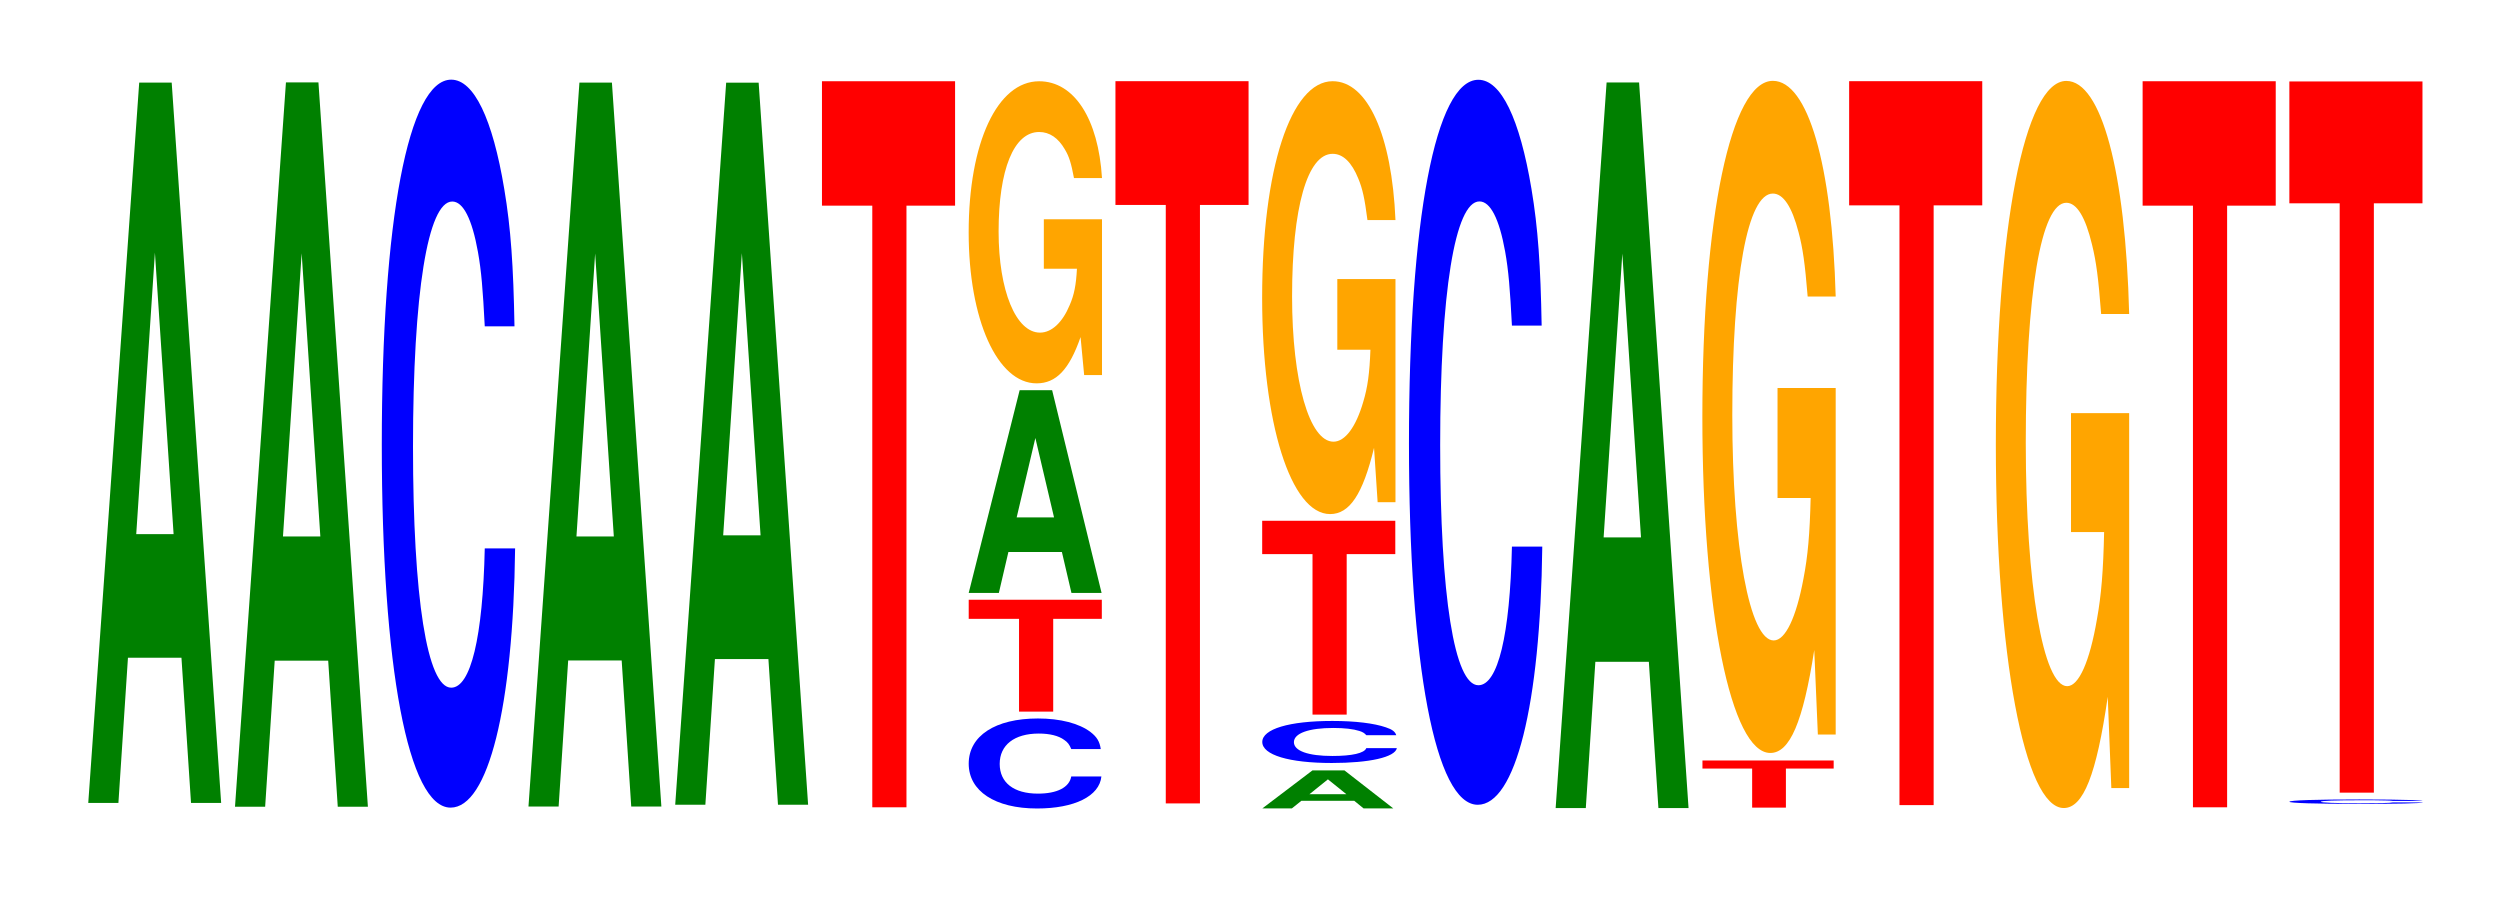<?xml version="1.0" encoding="UTF-8"?>
<svg xmlns="http://www.w3.org/2000/svg" xmlns:xlink="http://www.w3.org/1999/xlink" width="184pt" height="66pt" viewBox="0 0 184 66" version="1.1">
<defs>
<g>
<symbol overflow="visible" id="glyph0-0">
<path style="stroke:none;" d="M 7.234 -10.688 L 7.938 0 L 10.156 0 L 6.516 -53.016 L 4.125 -53.016 L 0.375 0 L 2.594 0 L 3.297 -10.688 Z M 6.656 -19.781 L 3.906 -19.781 L 5.281 -40.5 Z M 6.656 -19.781 "/>
</symbol>
<symbol overflow="visible" id="glyph1-0">
<path style="stroke:none;" d="M 7.234 -10.75 L 7.938 0 L 10.156 0 L 6.516 -53.312 L 4.125 -53.312 L 0.375 0 L 2.594 0 L 3.297 -10.75 Z M 6.656 -19.891 L 3.906 -19.891 L 5.281 -40.734 Z M 6.656 -19.891 "/>
</symbol>
<symbol overflow="visible" id="glyph2-0">
<path style="stroke:none;" d="M 10.438 -33.812 C 10.359 -38.234 10.172 -41.031 9.688 -43.906 C 8.828 -49.094 7.453 -51.969 5.781 -51.969 C 2.641 -51.969 0.672 -41.656 0.672 -25.109 C 0.672 -8.703 2.625 1.609 5.734 1.609 C 8.5 1.609 10.344 -5.75 10.484 -17.469 L 8.25 -17.469 C 8.109 -10.938 7.219 -7.219 5.781 -7.219 C 4.016 -7.219 2.969 -13.812 2.969 -24.969 C 2.969 -36.266 4.062 -43 5.859 -43 C 6.656 -43 7.312 -41.734 7.75 -39.281 C 8 -37.875 8.109 -36.547 8.25 -33.812 Z M 10.438 -33.812 "/>
</symbol>
<symbol overflow="visible" id="glyph3-0">
<path style="stroke:none;" d="M 7.234 -10.75 L 7.938 0 L 10.156 0 L 6.516 -53.281 L 4.125 -53.281 L 0.375 0 L 2.594 0 L 3.297 -10.75 Z M 6.656 -19.875 L 3.906 -19.875 L 5.281 -40.703 Z M 6.656 -19.875 "/>
</symbol>
<symbol overflow="visible" id="glyph4-0">
<path style="stroke:none;" d="M 7.234 -10.719 L 7.938 0 L 10.156 0 L 6.516 -53.141 L 4.125 -53.141 L 0.375 0 L 2.594 0 L 3.297 -10.719 Z M 6.656 -19.828 L 3.906 -19.828 L 5.281 -40.594 Z M 6.656 -19.828 "/>
</symbol>
<symbol overflow="visible" id="glyph5-0">
<path style="stroke:none;" d="M 6.453 -44.281 L 10.031 -44.281 L 10.031 -53.438 L 0.234 -53.438 L 0.234 -44.281 L 3.938 -44.281 L 3.938 0 L 6.453 0 Z M 6.453 -44.281 "/>
</symbol>
<symbol overflow="visible" id="glyph6-0">
<path style="stroke:none;" d="M 10.391 -4.172 C 10.312 -4.719 10.109 -5.062 9.641 -5.422 C 8.797 -6.062 7.422 -6.422 5.766 -6.422 C 2.625 -6.422 0.672 -5.141 0.672 -3.094 C 0.672 -1.078 2.609 0.203 5.703 0.203 C 8.453 0.203 10.297 -0.703 10.438 -2.156 L 8.219 -2.156 C 8.078 -1.344 7.172 -0.891 5.766 -0.891 C 3.984 -0.891 2.953 -1.703 2.953 -3.078 C 2.953 -4.469 4.031 -5.312 5.828 -5.312 C 6.625 -5.312 7.281 -5.156 7.703 -4.844 C 7.953 -4.672 8.078 -4.516 8.219 -4.172 Z M 10.391 -4.172 "/>
</symbol>
<symbol overflow="visible" id="glyph7-0">
<path style="stroke:none;" d="M 6.453 -6.828 L 10.031 -6.828 L 10.031 -8.234 L 0.234 -8.234 L 0.234 -6.828 L 3.938 -6.828 L 3.938 0 L 6.453 0 Z M 6.453 -6.828 "/>
</symbol>
<symbol overflow="visible" id="glyph8-0">
<path style="stroke:none;" d="M 7.234 -3.016 L 7.938 0 L 10.156 0 L 6.516 -14.922 L 4.125 -14.922 L 0.375 0 L 2.594 0 L 3.297 -3.016 Z M 6.656 -5.562 L 3.906 -5.562 L 5.281 -11.406 Z M 6.656 -5.562 "/>
</symbol>
<symbol overflow="visible" id="glyph9-0">
<path style="stroke:none;" d="M 10.422 -11.406 L 6.141 -11.406 L 6.141 -7.766 L 8.578 -7.766 C 8.516 -6.578 8.375 -5.844 8.047 -5.094 C 7.516 -3.812 6.719 -3.062 5.859 -3.062 C 4.094 -3.062 2.812 -6.141 2.812 -10.5 C 2.812 -15.078 3.938 -17.828 5.797 -17.828 C 6.562 -17.828 7.203 -17.391 7.688 -16.547 C 8 -16.031 8.156 -15.531 8.359 -14.438 L 10.422 -14.438 C 10.156 -18.797 8.375 -21.562 5.797 -21.562 C 2.719 -21.562 0.609 -17.047 0.609 -10.438 C 0.609 -4.016 2.719 0.672 5.609 0.672 C 7.047 0.672 8.016 -0.344 8.844 -2.734 L 9.109 0.062 L 10.422 0.062 Z M 10.422 -11.406 "/>
</symbol>
<symbol overflow="visible" id="glyph10-0">
<path style="stroke:none;" d="M 6.453 -44.047 L 10.031 -44.047 L 10.031 -53.156 L 0.234 -53.156 L 0.234 -44.047 L 3.938 -44.047 L 3.938 0 L 6.453 0 Z M 6.453 -44.047 "/>
</symbol>
<symbol overflow="visible" id="glyph11-0">
<path style="stroke:none;" d="M 7.141 -0.562 L 7.828 0 L 10.016 0 L 6.422 -2.797 L 4.062 -2.797 L 0.375 0 L 2.547 0 L 3.25 -0.562 Z M 6.562 -1.047 L 3.844 -1.047 L 5.203 -2.141 Z M 6.562 -1.047 "/>
</symbol>
<symbol overflow="visible" id="glyph12-0">
<path style="stroke:none;" d="M 10.531 -1.953 C 10.453 -2.203 10.25 -2.375 9.766 -2.531 C 8.906 -2.828 7.516 -3 5.828 -3 C 2.656 -3 0.672 -2.406 0.672 -1.453 C 0.672 -0.5 2.641 0.094 5.781 0.094 C 8.562 0.094 10.438 -0.328 10.578 -1 L 8.328 -1 C 8.188 -0.625 7.266 -0.422 5.828 -0.422 C 4.047 -0.422 3 -0.797 3 -1.438 C 3 -2.094 4.094 -2.484 5.906 -2.484 C 6.719 -2.484 7.375 -2.406 7.812 -2.266 C 8.062 -2.188 8.188 -2.109 8.328 -1.953 Z M 10.531 -1.953 "/>
</symbol>
<symbol overflow="visible" id="glyph13-0">
<path style="stroke:none;" d="M 6.453 -11.812 L 10.031 -11.812 L 10.031 -14.266 L 0.234 -14.266 L 0.234 -11.812 L 3.938 -11.812 L 3.938 0 L 6.453 0 Z M 6.453 -11.812 "/>
</symbol>
<symbol overflow="visible" id="glyph14-0">
<path style="stroke:none;" d="M 10.422 -16.344 L 6.141 -16.344 L 6.141 -11.141 L 8.578 -11.141 C 8.516 -9.422 8.375 -8.375 8.047 -7.297 C 7.516 -5.469 6.719 -4.375 5.859 -4.375 C 4.094 -4.375 2.812 -8.797 2.812 -15.062 C 2.812 -21.609 3.938 -25.562 5.797 -25.562 C 6.562 -25.562 7.203 -24.938 7.688 -23.734 C 8 -22.984 8.156 -22.266 8.359 -20.688 L 10.422 -20.688 C 10.156 -26.938 8.375 -30.906 5.797 -30.906 C 2.719 -30.906 0.609 -24.438 0.609 -14.969 C 0.609 -5.75 2.719 0.953 5.609 0.953 C 7.047 0.953 8.016 -0.5 8.844 -3.922 L 9.109 0.078 L 10.422 0.078 Z M 10.422 -16.344 "/>
</symbol>
<symbol overflow="visible" id="glyph15-0">
<path style="stroke:none;" d="M 10.438 -33.656 C 10.359 -38.062 10.172 -40.844 9.688 -43.719 C 8.828 -48.875 7.453 -51.75 5.781 -51.75 C 2.641 -51.75 0.672 -41.484 0.672 -25 C 0.672 -8.656 2.625 1.609 5.734 1.609 C 8.5 1.609 10.344 -5.719 10.484 -17.391 L 8.25 -17.391 C 8.109 -10.891 7.219 -7.188 5.781 -7.188 C 4.016 -7.188 2.969 -13.75 2.969 -24.859 C 2.969 -36.094 4.062 -42.797 5.859 -42.797 C 6.656 -42.797 7.312 -41.547 7.75 -39.109 C 8 -37.703 8.109 -36.375 8.25 -33.656 Z M 10.438 -33.656 "/>
</symbol>
<symbol overflow="visible" id="glyph16-0">
<path style="stroke:none;" d="M 7.234 -10.766 L 7.938 0 L 10.156 0 L 6.516 -53.406 L 4.125 -53.406 L 0.375 0 L 2.594 0 L 3.297 -10.766 Z M 6.656 -19.922 L 3.906 -19.922 L 5.281 -40.812 Z M 6.656 -19.922 "/>
</symbol>
<symbol overflow="visible" id="glyph17-0">
<path style="stroke:none;" d="M 6.375 -2.875 L 9.891 -2.875 L 9.891 -3.469 L 0.234 -3.469 L 0.234 -2.875 L 3.891 -2.875 L 3.891 0 L 6.375 0 Z M 6.375 -2.875 "/>
</symbol>
<symbol overflow="visible" id="glyph18-0">
<path style="stroke:none;" d="M 10.422 -25.375 L 6.141 -25.375 L 6.141 -17.281 L 8.578 -17.281 C 8.516 -14.641 8.375 -13.016 8.047 -11.328 C 7.516 -8.484 6.719 -6.797 5.859 -6.797 C 4.094 -6.797 2.812 -13.656 2.812 -23.375 C 2.812 -33.547 3.938 -39.688 5.797 -39.688 C 6.562 -39.688 7.203 -38.719 7.688 -36.844 C 8 -35.672 8.156 -34.578 8.359 -32.109 L 10.422 -32.109 C 10.156 -41.828 8.375 -47.984 5.797 -47.984 C 2.719 -47.984 0.609 -37.938 0.609 -23.25 C 0.609 -8.938 2.719 1.484 5.609 1.484 C 7.047 1.484 8.016 -0.781 8.844 -6.094 L 9.109 0.125 L 10.422 0.125 Z M 10.422 -25.375 "/>
</symbol>
<symbol overflow="visible" id="glyph19-0">
<path style="stroke:none;" d="M 6.453 -44.141 L 10.031 -44.141 L 10.031 -53.281 L 0.234 -53.281 L 0.234 -44.141 L 3.938 -44.141 L 3.938 0 L 6.453 0 Z M 6.453 -44.141 "/>
</symbol>
<symbol overflow="visible" id="glyph20-0">
<path style="stroke:none;" d="M 10.422 -27.453 L 6.141 -27.453 L 6.141 -18.703 L 8.578 -18.703 C 8.516 -15.828 8.375 -14.078 8.047 -12.266 C 7.516 -9.172 6.719 -7.359 5.859 -7.359 C 4.094 -7.359 2.812 -14.781 2.812 -25.281 C 2.812 -36.281 3.938 -42.938 5.797 -42.938 C 6.562 -42.938 7.203 -41.891 7.688 -39.859 C 8 -38.594 8.156 -37.406 8.359 -34.75 L 10.422 -34.75 C 10.156 -45.25 8.375 -51.906 5.797 -51.906 C 2.719 -51.906 0.609 -41.047 0.609 -25.141 C 0.609 -9.672 2.719 1.609 5.609 1.609 C 7.047 1.609 8.016 -0.844 8.844 -6.578 L 9.109 0.141 L 10.422 0.141 Z M 10.422 -27.453 "/>
</symbol>
<symbol overflow="visible" id="glyph21-0">
<path style="stroke:none;" d="M 10.469 -0.219 C 10.391 -0.25 10.203 -0.25 9.719 -0.281 C 8.859 -0.312 7.484 -0.328 5.812 -0.328 C 2.641 -0.328 0.672 -0.266 0.672 -0.156 C 0.672 -0.062 2.625 0 5.75 0 C 8.531 0 10.391 -0.031 10.516 -0.109 L 8.281 -0.109 C 8.141 -0.062 7.234 -0.047 5.812 -0.047 C 4.031 -0.047 2.984 -0.094 2.984 -0.156 C 2.984 -0.234 4.062 -0.266 5.875 -0.266 C 6.688 -0.266 7.344 -0.266 7.766 -0.25 C 8.016 -0.25 8.141 -0.234 8.281 -0.219 Z M 10.469 -0.219 "/>
</symbol>
<symbol overflow="visible" id="glyph22-0">
<path style="stroke:none;" d="M 6.453 -43.375 L 10.031 -43.375 L 10.031 -52.344 L 0.234 -52.344 L 0.234 -43.375 L 3.938 -43.375 L 3.938 0 L 6.453 0 Z M 6.453 -43.375 "/>
</symbol>
</g>
</defs>
<g id="surface1">
<g style="fill:rgb(0%,50.194%,0%);fill-opacity:1;">
  <use xlink:href="#glyph0-0" x="6.121" y="59.095"/>
</g>
<g style="fill:rgb(0%,50.194%,0%);fill-opacity:1;">
  <use xlink:href="#glyph1-0" x="16.921" y="59.377"/>
</g>
<g style="fill:rgb(0%,0%,100%);fill-opacity:1;">
  <use xlink:href="#glyph2-0" x="27.428" y="57.832"/>
</g>
<g style="fill:rgb(0%,50.194%,0%);fill-opacity:1;">
  <use xlink:href="#glyph3-0" x="38.521" y="59.359"/>
</g>
<g style="fill:rgb(0%,50.194%,0%);fill-opacity:1;">
  <use xlink:href="#glyph4-0" x="49.321" y="59.227"/>
</g>
<g style="fill:rgb(100%,0%,0%);fill-opacity:1;">
  <use xlink:href="#glyph5-0" x="60.263" y="59.417"/>
</g>
<g style="fill:rgb(0%,0%,100%);fill-opacity:1;">
  <use xlink:href="#glyph6-0" x="70.625" y="59.302"/>
</g>
<g style="fill:rgb(100%,0%,0%);fill-opacity:1;">
  <use xlink:href="#glyph7-0" x="71.063" y="52.375"/>
</g>
<g style="fill:rgb(0%,50.194%,0%);fill-opacity:1;">
  <use xlink:href="#glyph8-0" x="70.921" y="43.642"/>
</g>
<g style="fill:rgb(100%,64.647%,0%);fill-opacity:1;">
  <use xlink:href="#glyph9-0" x="70.685" y="27.543"/>
</g>
<g style="fill:rgb(100%,0%,0%);fill-opacity:1;">
  <use xlink:href="#glyph10-0" x="81.863" y="59.131"/>
</g>
<g style="fill:rgb(0%,50.194%,0%);fill-opacity:1;">
  <use xlink:href="#glyph11-0" x="92.532" y="59.5"/>
</g>
<g style="fill:rgb(0%,0%,100%);fill-opacity:1;">
  <use xlink:href="#glyph12-0" x="92.232" y="56.062"/>
</g>
<g style="fill:rgb(100%,0%,0%);fill-opacity:1;">
  <use xlink:href="#glyph13-0" x="92.663" y="52.595"/>
</g>
<g style="fill:rgb(100%,64.647%,0%);fill-opacity:1;">
  <use xlink:href="#glyph14-0" x="92.285" y="36.883"/>
</g>
<g style="fill:rgb(0%,0%,100%);fill-opacity:1;">
  <use xlink:href="#glyph15-0" x="103.028" y="57.622"/>
</g>
<g style="fill:rgb(0%,50.194%,0%);fill-opacity:1;">
  <use xlink:href="#glyph16-0" x="114.121" y="59.475"/>
</g>
<g style="fill:rgb(100%,0%,0%);fill-opacity:1;">
  <use xlink:href="#glyph17-0" x="125.067" y="59.441"/>
</g>
<g style="fill:rgb(100%,64.647%,0%);fill-opacity:1;">
  <use xlink:href="#glyph18-0" x="124.685" y="53.934"/>
</g>
<g style="fill:rgb(100%,0%,0%);fill-opacity:1;">
  <use xlink:href="#glyph19-0" x="135.863" y="59.256"/>
</g>
<g style="fill:rgb(100%,64.647%,0%);fill-opacity:1;">
  <use xlink:href="#glyph20-0" x="146.285" y="57.862"/>
</g>
<g style="fill:rgb(100%,0%,0%);fill-opacity:1;">
  <use xlink:href="#glyph5-0" x="157.463" y="59.417"/>
</g>
<g style="fill:rgb(0%,0%,100%);fill-opacity:1;">
  <use xlink:href="#glyph21-0" x="167.828" y="59.166"/>
</g>
<g style="fill:rgb(100%,0%,0%);fill-opacity:1;">
  <use xlink:href="#glyph22-0" x="168.263" y="58.339"/>
</g>
</g>
</svg>
